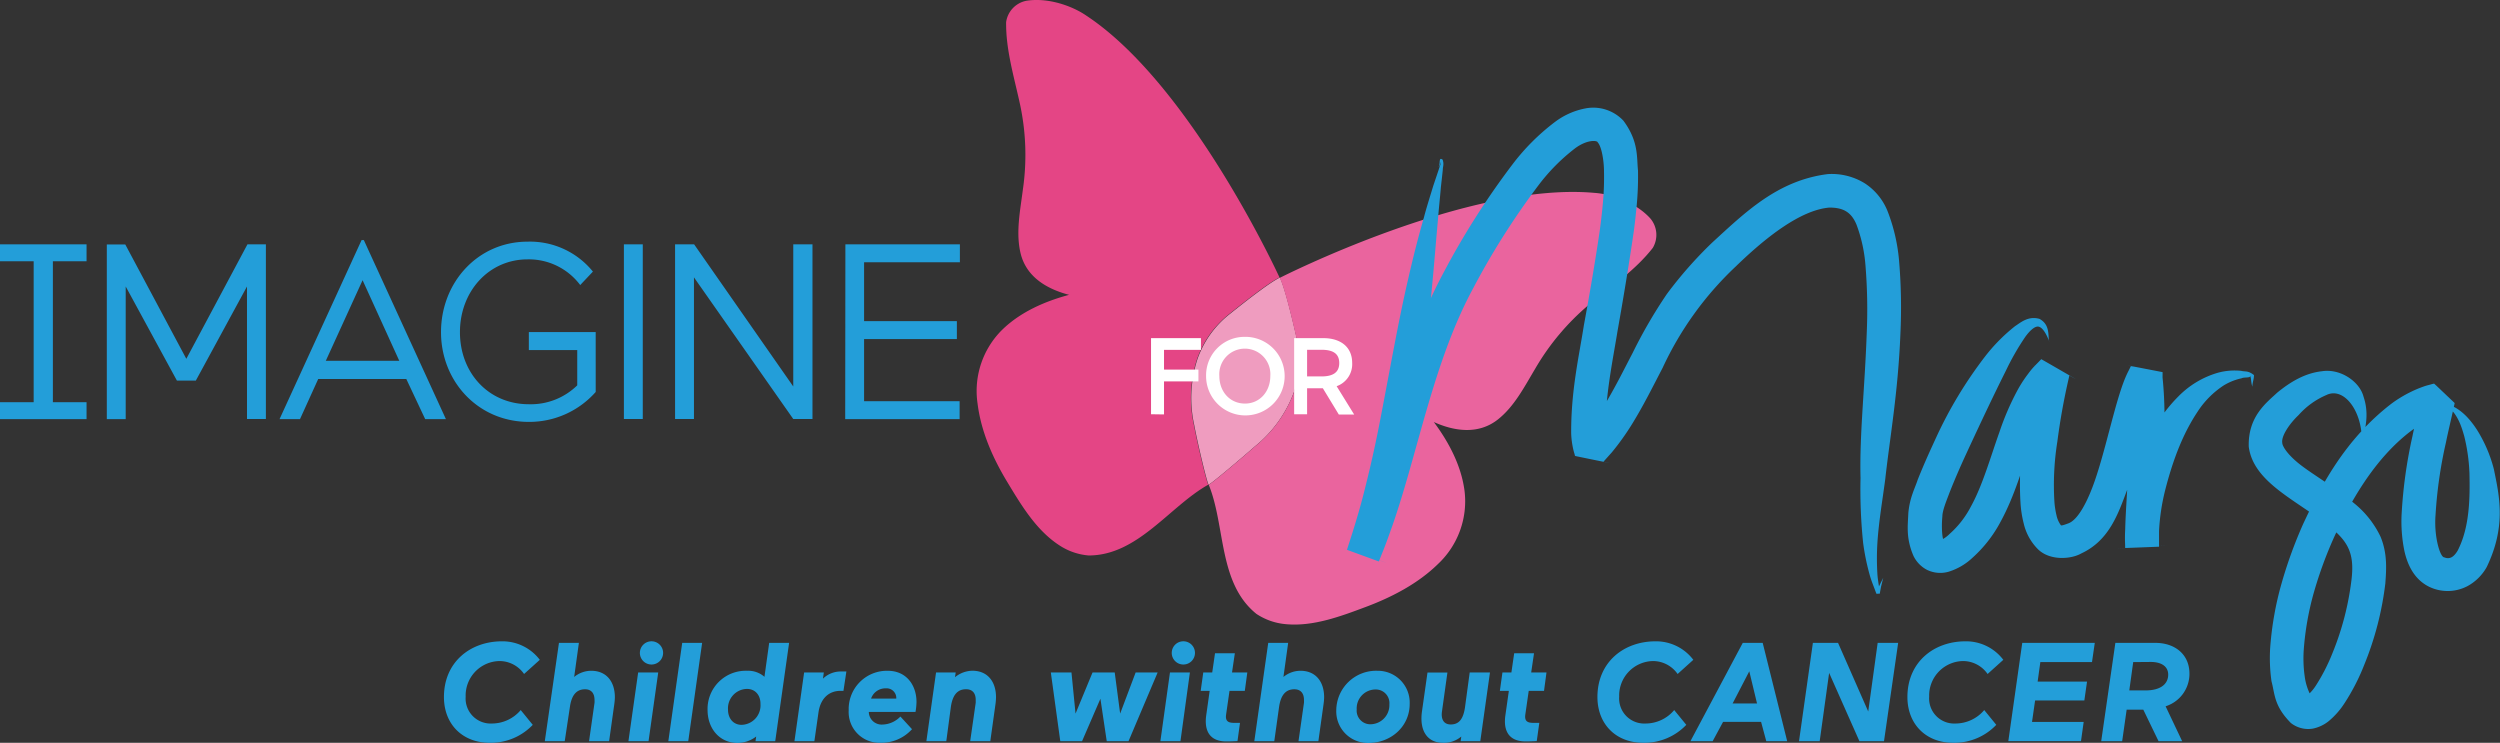 <svg xmlns="http://www.w3.org/2000/svg" width="529.46" height="157.31"><rect width="100%" height="100%" fill="#333333" stroke="none"/><g id="eca8fd28-905d-486d-8951-876121ba3ece" data-name="Calque 2"><g id="bfce4e21-58d7-4e77-bbb6-506b335c7f4c" data-name="Calque 1"><path d="M217.34.56a5.35 5.35 0 00-4.26 4.54c-.06 6 1.74 11.72 3 17.64a51 51 0 01.53 17.93c-.55 4.36-1.52 9-.46 13.39 1.22 5 5.57 7.55 10.27 8.77-5.13 1.37-10.27 3.62-14.12 7.35a18.23 18.23 0 00-5.26 15.73c.73 5.85 3.2 11.45 6.23 16.47s6.19 10.32 11.07 13.49a13.23 13.23 0 006.22 2.16c10.43 0 17.13-10.41 25.35-15-.27-.09-2.3-8.55-3.06-12.63a26.57 26.57 0 01.68-14 21 21 0 016.81-9.51c2.85-2.28 8.32-6.62 10.64-7.74 0 0-18.7-40.86-41-55.51-3.13-2.12-8.22-3.81-12.64-3.08zM256 103z" transform="translate(0 -.39)" fill="#e44585"/><path d="M256 103c.25.08 6.72-5.4 9.85-8.14A26.65 26.65 0 00274 83.54a21.14 21.14 0 00.58-11.69c-.81-3.55-2.41-10.35-3.52-12.67-2.32 1.12-7.79 5.46-10.64 7.74a21 21 0 00-6.81 9.51 26.57 26.57 0 00-.68 14c.76 4.08 2.79 12.54 3.06 12.63z" transform="translate(0 -.39)" fill="#ef9cbf"/><path d="M256 103zm9.83-8.11c-3.13 2.74-9.6 8.22-9.85 8.14 3.58 8.7 2 20.87 10.12 27.38a13.35 13.35 0 006.23 2.17c5.79.54 11.62-1.66 17.05-3.7s10.91-4.89 15.12-9a18.21 18.21 0 005.66-15.58c-.7-5.31-3.32-10.27-6.5-14.53 4.44 2 9.45 2.66 13.5-.49 3.54-2.76 5.69-7 7.95-10.77a51.57 51.57 0 0111.57-13.73c4.71-3.82 9.68-7.18 13.36-11.9a5.39 5.39 0 00-.52-6.22c-3-3.31-8-5.16-11.83-5.42-26.62-2.42-66.66 18-66.66 18 1.11 2.32 2.71 9.12 3.52 12.67a21.14 21.14 0 01-.55 11.63 26.65 26.65 0 01-8.17 11.35z" transform="translate(0 -.39)" fill="#ea649e"/><path d="M243.77 88.12V72h10.57v2.49h-7.82v4.17h7.29v2.5h-7.29v7zm19.8-16.39a8.32 8.32 0 11-8.14 8.27 8.14 8.14 0 018.14-8.27zm.1 14.13c3.1 0 5.36-2.51 5.36-5.82a5.41 5.41 0 10-10.79 0c0 3.31 2.25 5.82 5.43 5.82zm16.49-3.24h-3.34v5.5h-2.74V72h6.15c3.75 0 6.14 1.91 6.14 5.27a4.94 4.94 0 01-3.29 4.91l3.71 6h-3.25zm-3.34-8.15v5.64h3.06c2.3 0 3.75-.76 3.75-2.83s-1.42-2.81-3.75-2.81z" transform="translate(0 -.39)" fill="#fff"/><path d="M433.93 72.6c-.16-1.53.11-3.52-2-4.68-2.36-.66-3.93.73-5.19 1.56a36.84 36.84 0 00-6.42 6.52 89.32 89.32 0 00-10.39 17.3c-.92 2-2.27 4.89-3.78 8.66-.66 2-1.7 3.81-2 7.13-.09 2.59-.54 5.19 1.08 9a6.53 6.53 0 002.91 3 6.41 6.41 0 004.55.38 12.87 12.87 0 005-2.91 27.63 27.63 0 006-7.67c3.07-5.63 4.63-11.56 6.54-16.89a50.6 50.6 0 013.14-7.42 19.2 19.2 0 011.94-3 10.07 10.07 0 011.08-1.3l.57-.58.13-.14.07-.08c1.29.73-11.2-6.45-5.92-3.4l-.12.52a145 145 0 00-2.56 14.3 66.46 66.46 0 00-.64 14.16 23.15 23.15 0 00.67 4.19 11.29 11.29 0 003 5.44c2.49 2.48 7 2.17 9.19.91 6-2.78 7.87-8.58 9.74-13.53 1.79-5.22 3.09-10.84 4.63-16.29.39-1.36.81-2.69 1.26-3.94.24-.56.46-1.26.72-1.72l.38-.78c-3-.58 6.69 1.28-6.68-1.31v.99a77.37 77.37 0 01.37 8.36c0 5.59-.49 11.14-.79 16.32-.15 2.6-.3 5.07-.34 7.45v3.02c-1.55.08 13.56-.54 7.18-.29v-.32a22.29 22.29 0 010-2.71 44.43 44.43 0 011.24-8.42c1.79-7.09 4-12.46 6.93-16.86a19 19 0 015.46-5.51 12 12 0 013.85-1.55c.51-.3 1.93 0 1.81-.54.28.62.17 1.54.49 2.32-.05-.84.35-1.55.32-2.47-1.31-1-1.76-.65-2.69-.89a13.44 13.44 0 00-4.94.4 19.18 19.18 0 00-8.3 4.94c-4.58 4.56-7.8 10.54-9.86 18.53a49.47 49.47 0 00-1.48 9.75 30.72 30.72 0 000 3.45v.44c-6.4.26 8.72-.32 7.17-.27v-2.85c0-2.23.2-4.66.34-7.2.3-5.1.78-10.74.81-16.7a80.65 80.65 0 00-.41-9.12l.01-.6v-.5c-13.4-2.59-3.72-.7-6.72-1.26l-.6 1.2a23.32 23.32 0 00-1 2.34c-.56 1.51-1 3-1.42 4.42-1.63 5.75-2.88 11.2-4.51 16s-3.75 8.76-5.85 9.38c-1.53.59-1.41.32-1.43.36a5.45 5.45 0 01-.91-2 18.16 18.16 0 01-.47-3 58.32 58.32 0 01.62-12.7 137.47 137.47 0 012.45-13.58l.09-.44c5.3 3-7.18-4.19-5.91-3.44h-.06l-.1.11-.21.22-.84.86a14.78 14.78 0 00-1.55 1.82 27.11 27.11 0 00-2.55 4 56.2 56.2 0 00-3.58 8.4c-2 5.61-3.56 11.28-6.08 15.84a20.07 20.07 0 01-4.49 5.75 6.4 6.4 0 01-2.05 1.39 6.7 6.7 0 01.05.88c.05.19-.13.55 0 .33-.12 0 1.29-1.13.85-.89-.48-.92-.56-3.45-.37-5.4 0-1.31.92-3.46 1.56-5.18 1.4-3.53 2.7-6.39 3.57-8.27 3.24-7 5.81-12.41 8.34-17.47a53.43 53.43 0 014.12-7.18c.78-1.07 1.79-2.12 2.61-2.14 1 0 1.9 1.71 2.44 3.16m66.2 21.01c1-3 1.44-6.17.36-9.31-.83-3.24-4.92-6-8.78-5.4-3.73.4-6.82 2.36-9.46 4.5-2.36 2.21-6.25 5.08-6.07 11.48 1 7.73 10.49 11.46 17.36 17.12 3.8 3.12 5.06 5.7 4.39 11.13a59.75 59.75 0 01-4 15.42 39.68 39.68 0 01-3.44 6.77 10.13 10.13 0 01-1.87 2.23c-.27.25-.37.17-.14.17.32-.18 1 .21 1 .19a12.25 12.25 0 01-1.45-4.37 27.22 27.22 0 01-.2-5.68 60.71 60.71 0 012.13-12.07 87 87 0 014.3-11.76c3.13-6.79 8.27-16.48 16.43-22.59a19.82 19.82 0 013.13-1.88 13.27 13.27 0 011.62-.68 5 5 0 01.81-.24l.4-.11.21-.06h.1c-1.92-1.82 4.3 4.06-4.29-4.08v.06c-.54 2.52-1.26 5.46-1.82 8.2a100.32 100.32 0 00-2.29 16.41 31.19 31.19 0 00.59 7.94c.57 2.52 1.82 5.74 5 7.43a9 9 0 008.43-.06 10.3 10.3 0 004-4c4.16-8.64 2.69-15 1.5-20.78a29.55 29.55 0 00-3.5-8.18c-1.58-2.46-3.93-5.21-7.29-5.74 2.87 1.62 3.81 4.44 4.53 7a38.7 38.7 0 011.1 7.78c.11 5 .11 11.39-2.49 16.43-.81 1.36-1.67 1.92-2.84 1.44-.89 0-2.22-4.45-1.85-9A93.8 93.8 0 01518 94.15c.56-2.74 1.2-5.31 1.85-8.33v-.08c-8.59-8.17-2.4-2.26-4.33-4.08h-.16l-.32.08-.64.18a10.07 10.07 0 00-1.25.38 23 23 0 00-2.39 1 25.91 25.91 0 00-4.21 2.52c-10.17 7.78-15.23 18-18.74 25.45a94.79 94.79 0 00-4.63 12.74 67.55 67.55 0 00-2.39 13.54 34.74 34.74 0 00.28 7.14c.74 2.7.47 5.13 4.09 8.81a5.94 5.94 0 004.66 1.2 7.89 7.89 0 003.38-1.6 16.75 16.75 0 003.38-3.86 44.88 44.88 0 004.11-8 66.4 66.4 0 004.49-17.33c.21-3 .45-6.25-1-9.81a20.31 20.31 0 00-5.86-7.32c-4.32-3.52-8.32-5.78-11.1-7.93s-3.88-4-3.87-4.67c-.26-1.38 1.46-4 3.48-5.91a16.51 16.51 0 015.84-4.21c3.64-1.8 7.58 3.2 7.53 9.66M304.72 35.77c.22-.34.72-1.74.46-1.19.08.34-.32 1.13-.46 1.66l-1.17 3.48c-.7 2.31-1.42 4.54-2 6.77-1.28 4.43-2.36 8.75-3.38 13.23-2.06 8.91-3.69 18.38-6 30.3-.63 3.23-1.62 8-3.12 13.94-.74 3-1.65 6.16-2.72 9.55l-.83 2.58-.21.66v.08c-6-2.18 8.18 3 6.72 2.47l.08-.17.13-.34.55-1.38c.76-1.84 1.42-3.76 2.12-5.71C300.36 96 303.57 77 312 61.43a160.16 160.16 0 0113.84-21.82 40.71 40.71 0 017.65-7.74c2.62-2 4.87-1.77 4.89-1.3.81.82 1.32 3.88 1.32 6.11a59.29 59.29 0 01-.2 6.32c-.31 3.54-.62 5.57-.61 5.57s-1.11 8.05-3.46 20.76c-1 6.47-2.73 13.73-2.68 22.87a18 18 0 00.55 3.8l.16.54.07.28.06.13c-1.3-.23 11.28 2.32 6 1.22l.59-.66 1.19-1.33a54.17 54.17 0 004.12-5.73c2.49-4 4.52-8.11 6.63-12.16a69.66 69.66 0 0115.51-21.49c6.19-6 13.61-11.92 19.8-12.45 3 0 4.66 1 5.75 3.62a31.56 31.56 0 011.91 8.79 114.36 114.36 0 01.26 14c-.42 12-1.55 21.64-1.32 30.85a110.15 110.15 0 00.55 13.75 48.94 48.94 0 001.45 7c.34 1.17.84 2.34 1.26 3.51l.1.22v.06c1.48-.09.42 0 .74-.06v-.12l.08-.45.17-.9.46-1.86-.86 1.73-.38.88-.18.45-.05.12c.32 0-.74.06.73 0v-.29c-.17-1.22-.4-2.39-.49-3.56a54 54 0 010-6.85c.3-4.47 1.05-8.78 1.65-13.32 1-9 2.72-18.41 3.22-30.92a117.43 117.43 0 00-.25-14.93 37.82 37.82 0 00-2.45-10.9 12.63 12.63 0 00-4.78-5.91 13.29 13.29 0 00-7.9-2c-10.65 1.33-17.56 8.17-24.49 14.51A87 87 0 00353 62.68a104.14 104.14 0 00-7.21 12.41c-2.13 4.1-4.12 8.11-6.35 11.66a46.8 46.8 0 01-3.53 4.94l-1 1.07-.48.54c-5.33-1.08 7.23 1.53 5.94 1.25v-.17l-.06-.22a10.36 10.36 0 01-.31-2.33c-.08-7.41 1.56-15.11 2.57-21.35 2.25-12.62 3.43-21.04 3.43-21.04s.31-2.1.66-5.9a65.87 65.87 0 00.24-7.06c-.29-2.81.17-6.13-3.08-10.52a8.76 8.76 0 00-7.89-2.64 15.49 15.49 0 00-6.55 2.85 46.29 46.29 0 00-9.14 9.14 165.88 165.88 0 00-14.53 22.85c-9.15 17-12.32 36.33-17.64 51.23-.67 1.86-1.29 3.7-2 5.42l-.51 1.3-.13.33-.06.17c-1.48-.5 12.76 4.61 6.74 2.42v-.08l.22-.7.87-2.69c1.11-3.53 2-6.87 2.81-9.92 1.55-6.1 2.54-11 3.17-14.35 2.31-12.18 3.29-21.76 4.16-30.82.43-4.52.77-8.93 1.19-13.49.17-2.28.43-4.58.63-7 .14-1.19.27-2.39.4-3.63 0-.67.29-1.13 0-2 .09-.12-.53-.57-.6-.09a2.14 2.14 0 00-.07.49 3.07 3.07 0 01-.18.94M112.83 153.9a12.25 12.25 0 01-9.12 3.8c-5.83 0-9.69-4-9.69-9.69 0-7.4 5.58-11.8 12.3-11.8a9.91 9.91 0 018 3.92l-3.33 3a6.34 6.34 0 00-5.2-2.74 7.3 7.3 0 00-7.17 7.55 5.3 5.3 0 005.53 5.68 8 8 0 006.13-2.85zm6.77 3.47h-4.22l3-20.83h4.22l-1 7.22a5.69 5.69 0 013.62-1.31c3.16 0 5 2.23 5 5.62a12 12 0 01-.12 1.43l-1.1 7.87h-4.25l1.16-8.14a4.36 4.36 0 000-.62c0-1.28-.6-2.24-2-2.24-2 0-2.89 1.49-3.21 3.72zm15.55-14.56h4.25l-2.05 14.56h-4.26zm2.67-6.6a2.46 2.46 0 110 4.91 2.46 2.46 0 010-4.91zm6.66.33h4.22l-2.94 20.83h-4.22zm13.76 5.91a5.21 5.21 0 013.66 1.28l1-7.19h4.22l-2.94 20.83H160l.15-1a6.5 6.5 0 01-4 1.36c-3.63 0-6.3-2.91-6.3-7a8.09 8.09 0 018.39-8.28zm-.06 3.84a4.11 4.11 0 00-4 4.37c0 1.93 1.16 3.24 2.88 3.24a4.12 4.12 0 004-4.37c.03-1.94-1.13-3.24-2.88-3.24zm20.45.41H178c-2.35 0-4.22 1.49-4.66 4.58l-.87 6.09h-4.22l2.05-14.56h4.17l-.18 1.31a5.39 5.39 0 013.83-1.52h1.13zm5.37 4.46a2.72 2.72 0 002.88 2.68 5.44 5.44 0 003.81-1.7l2.46 2.68a8.75 8.75 0 01-6.72 2.88 6.51 6.51 0 01-6.69-6.87 8.11 8.11 0 018.24-8.38c4.19 0 6.12 3.3 6.12 6.57a13.22 13.22 0 01-.21 2.14zm.5-2.82h5.32a2.06 2.06 0 00-2.23-2.17 3.21 3.21 0 00-3.11 2.17zm15.91 9.03h-4.22l2.05-14.56h4.16l-.15 1a6 6 0 013.69-1.37c3.15 0 5 2.23 5 5.62a11.93 11.93 0 01-.11 1.43l-1.1 7.87h-4.26l1.17-8.14v-.62c0-1.28-.59-2.24-2.05-2.24-2 0-2.88 1.49-3.21 3.72zm36.82-5.85l3.28-8.71h4.66L239 157.37h-4.61l-1.34-9-3.89 9h-4.61l-2-14.56h4.37l.86 8.71 3.6-8.71h4.7zm10.55-8.71H252l-2 14.56h-4.25zm2.68-6.6a2.46 2.46 0 110 4.91 2.46 2.46 0 010-4.91zm4.99 15.72l.74-5.23h-1.9l.54-3.89h1.9l.59-4.07h4.2l-.6 4.07h3.24l-.53 3.89h-3.24l-.72 5c-.21 1.45.48 1.78 1.7 1.78h1.24l-.53 3.86s-1.16.07-2.32.07c-3.45.03-4.76-2.12-4.31-5.48zm14.42 5.44h-4.23l2.95-20.83h4.22l-1 7.22a5.69 5.69 0 013.62-1.31c3.15 0 5 2.23 5 5.62a12 12 0 01-.12 1.43l-1.1 7.87H275l1.16-8.14a4.36 4.36 0 000-.62c0-1.28-.6-2.24-2.05-2.24-2 0-2.89 1.49-3.22 3.72zm21.87-14.92a6.75 6.75 0 016.81 7c0 4.84-4 8.29-8.74 8.29a6.69 6.69 0 01-6.81-6.87 8.45 8.45 0 018.74-8.42zm-1.49 11.33a4.06 4.06 0 004-4.22 2.89 2.89 0 00-2.92-3.15 4 4 0 00-4 4.22 2.89 2.89 0 002.92 3.15zm21.01-10.97h4.29l-2.05 14.56h-4.17l.15-1a5.71 5.71 0 01-3.83 1.34c-3.39 0-5.09-2.58-4.49-6.72l1.16-8.17h4.22l-1.16 8.29c-.21 1.58.36 2.71 1.87 2.71 1.85 0 2.65-1.31 3-3.54zm7.55 9.12l.74-5.23h-1.9l.54-3.89h1.9l.59-4.07h4.2l-.6 4.07h3.24l-.52 3.89h-3.24l-.72 5c-.21 1.45.48 1.78 1.7 1.78H326l-.54 3.86s-1.16.07-2.32.07c-3.47.03-4.8-2.12-4.33-5.48zm38.32 1.97a12.25 12.25 0 01-9.12 3.8c-5.83 0-9.7-4-9.7-9.69 0-7.4 5.59-11.8 12.31-11.8a9.91 9.91 0 018 3.92l-3.33 3a6.36 6.36 0 00-5.21-2.74 7.3 7.3 0 00-7.16 7.55 5.3 5.3 0 005.53 5.68 7.92 7.92 0 006.12-2.85zm21.37 3.47h-4.43l-1.1-4.1h-8.05l-2.21 4.1H358l11.09-20.83h4.22zm-11.56-8h5.17l-1.64-6.81zm20.44-6.47l-2 14.47H381l2.94-20.83h5.33l6.39 14.53 2-14.53H402l-3 20.83h-5.2zm35.4 11a12.26 12.26 0 01-9.13 3.8c-5.82 0-9.69-4-9.69-9.69 0-7.4 5.59-11.8 12.31-11.8a9.89 9.89 0 018 3.92l-3.33 3a6.34 6.34 0 00-5.2-2.74 7.3 7.3 0 00-7.17 7.55 5.3 5.3 0 005.53 5.68 8 8 0 006.13-2.85zm5.5-17.36h15.36l-.59 4.07h-10.94l-.57 4.13H442l-.57 4H431l-.65 4.54h10.94l-.57 4.07h-15.39zm25.64 14.15h-3.53l-.95 6.68H445l3-20.83h8.47c4.13 0 7.22 2.43 7.22 6.51a7.2 7.2 0 01-5.05 6.92l3.51 7.4h-5zm-2.14-10.08l-.83 6h3.42c3.3 0 4.82-1.42 4.82-3.35 0-1.7-1.4-2.68-3.69-2.68zM0 52.13h18.33v3.59H11.2v29.85h7.13v3.59H0v-3.59h7.13V55.72H0zm26.62 8.93v28.1h-4v-37h3.91l12.93 24.22 12.95-24.25h3.9v37h-4V61.06L41.47 81h-4zm67.82 28.1h-4.39l-4-8.5H67.39l-3.86 8.5H59.2l17.38-37.93h.47zM69 76.8h15.56l-7.77-17.07zm43-6.08h14.16V83.4A18.76 18.76 0 01112 89.74c-10.78 0-18.6-8.61-18.6-19 0-10.56 7.82-19.17 18.33-19.17a17.15 17.15 0 0113.84 6.34l-2.69 2.85a13.6 13.6 0 00-11.15-5.44c-8.19 0-14.32 6.76-14.32 15.42S103.5 86 112 86a14.06 14.06 0 0010.25-4v-7.47H112zm20.13-18.59h4v37h-4zm14.84 7v30h-4v-37H147l21 30.11V52.13h4.07v37H168zm32.07-7h24.25v3.8H183V68.4h19.65v3.8H183v13.16h20.23v3.8H179z" transform="translate(0 -.39)" fill="#239ed9"/></g></g></svg>
